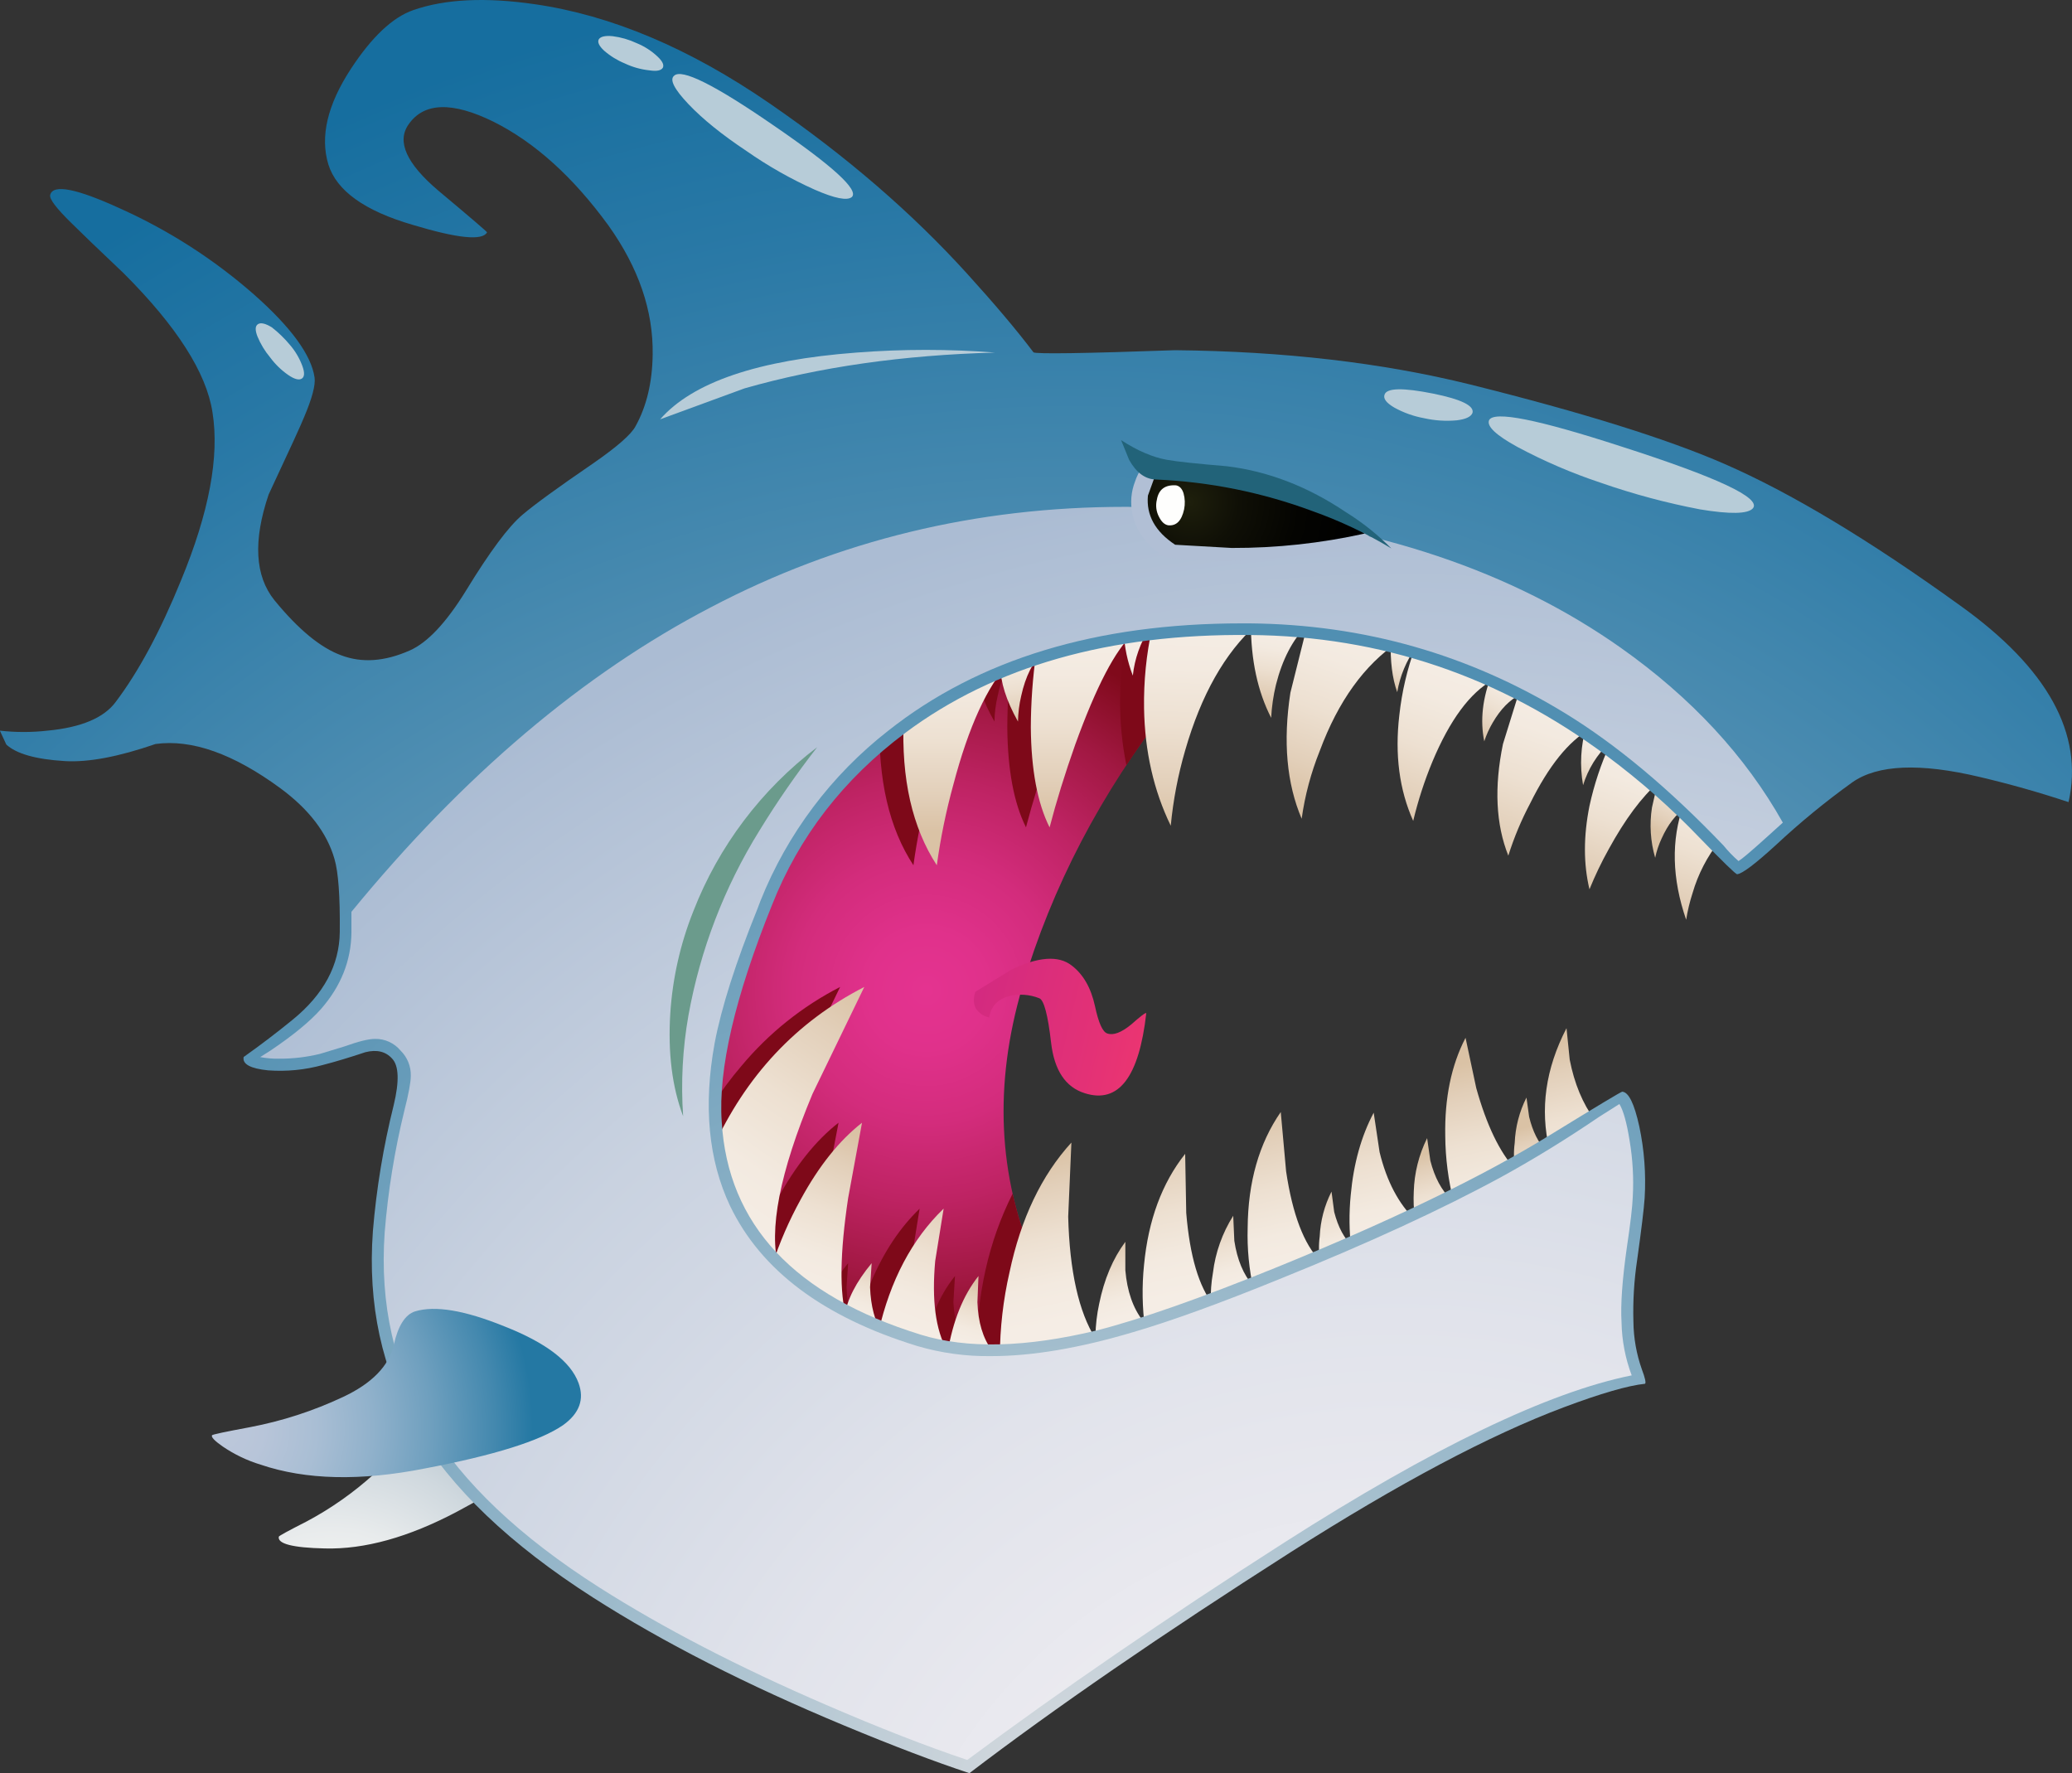 <?xml version="1.0" encoding="iso-8859-1"?>
<!-- Generator: Adobe Illustrator 20.1.0, SVG Export Plug-In . SVG Version: 6.00 Build 0)  -->
<svg version="1.0" id="Layer_1" xmlns="http://www.w3.org/2000/svg" xmlns:xlink="http://www.w3.org/1999/xlink" x="0px" y="0px"
	 viewBox="0 0 736.34 630.13" enable-background="new 0 0 736.34 630.13" xml:space="preserve">
<rect x="0" y="0" width="736.34" height="630.13" fill="#333333" stroke="none"/>
<title>sharks_0006</title>
<path fill-opacity="0" d="M643.44,211.41c-35.687-18.727-78.077-28.09-127.17-28.09c-95.407,0-156.143,8.223-182.21,24.67
	c-11.526,7.09-19.834,18.393-23.16,31.51c-2.28,8.607-3.42,23.41-3.42,44.41c8.031,33.977,18.823,67.241,32.27,99.46
	c27.333,65.8,55.803,98.7,85.41,98.7c65.8,0,129.7-18.473,191.7-55.42c62-36.667,93-74.5,93-113.5
	C709.873,268.61,687.733,234.697,643.44,211.41z"/>
<radialGradient id="SVGID_1_" cx="249.794" cy="446.427" r="34.43" gradientTransform="matrix(3.8 0 0 -3.8 -620.04 2048.31)" gradientUnits="userSpaceOnUse">
	<stop  offset="0" style="stop-color:#E43390"/>
	<stop  offset="0.16" style="stop-color:#E0318B"/>
	<stop  offset="0.36" style="stop-color:#D32C7C"/>
	<stop  offset="0.57" style="stop-color:#BE2363"/>
	<stop  offset="0.79" style="stop-color:#A11842"/>
	<stop  offset="1" style="stop-color:#800A1B"/>
</radialGradient>
<path fill="url(#SVGID_1_)" d="M448.7,214.64c-33.533-6.58-68.457-6.77-104.77-0.57C271.423,226.343,228.337,264.32,214.67,328
	c-19.333,90.853,4.077,144,70.23,159.44c33.153,7.72,68.203,6.327,105.15-4.18c-8.48-8.227-15.947-19.93-22.4-35.11
	c-13.033-30.367-14.49-62.823-4.37-97.37c10.5-35.56,27.9-68.893,52.2-100c7.261-9.362,15.058-18.297,23.35-26.76L448.7,214.64z"/>
<path fill="#7E0919" d="M323.81,448.1l3-18.6c-6.96,6.707-12.653,15.247-17.08,25.62c-2.59,5.852-4.561,11.958-5.88,18.22
	c2.954,1.348,5.998,2.491,9.11,3.42l15,3C324.053,472.587,322.67,462.033,323.81,448.1z"/>
<path fill="#7E0919" d="M276.17,426.28c-4.07,7.388-7.438,15.142-10.06,23.16c7.728,7.638,16.635,13.983,26.38,18.79
	c-2.667-8.733-2.54-22.907,0.38-42.52l5.13-26.77C289.9,405.267,282.623,414.38,276.17,426.28z"/>
<path fill="#7E0919" d="M263.45,378.82c-7.59,8.855-13.856,18.765-18.6,29.42c1.129,7.029,3.236,13.865,6.26,20.31
	c3.1,6.541,7.199,12.559,12.15,17.84l5.12,4c-3.667-13.16,0.257-33.723,11.77-61.69l18.41-38
	C285.084,357.616,273.143,367.181,263.45,378.82z"/>
<path fill="#7E0919" d="M338.81,462.72l0.57-9.3c-5.82,7.213-9.487,16.323-11,27.33l8.35,0.95l7.21-1.9
	C340.893,475.5,339.183,469.807,338.81,462.72z"/>
<path fill="#7E0919" d="M300.84,457.4l0.57-8.54c-5.333,6.453-8.623,12.787-9.87,19c5.187,2.533,9.743,4.557,13.67,6.07
	C302.55,469.617,301.093,464.107,300.84,457.4z"/>
<path fill="#7E0919" d="M347,481.89l4.37-0.19l29.61-6.07c-2.194-3.648-3.927-7.555-5.16-11.63
	c-7.438-12.335-12.822-25.797-15.94-39.86C351.293,441.127,347,460.377,347,481.89z"/>
<path fill="#7E0919" d="M373.73,264.56c7.467-20.627,14.3-33.723,20.5-39.29l-21.83,3.23c-1.647,0.38-5.823,1.52-12.53,3.42
	c-1.244,8.802-1.879,17.68-1.9,26.57c0.127,15.06,2.34,26.89,6.64,35.49C367.023,284.747,370.063,274.94,373.73,264.56z"/>
<path fill="#7E0919" d="M312.61,255.64c-0.633,21.387,3.367,38.66,12,51.82c1.329-9.672,3.293-19.246,5.88-28.66
	c5.44-20.627,12.083-35.117,19.93-43.47C336.988,240.43,324.278,247.257,312.61,255.64z"/>
<path fill="#7E0919" d="M361.39,231.53c-4.933,1.52-9.68,3.227-14.24,5.12c0,5.947,2.087,12.527,6.26,19.74
	c0.05-3.069,0.433-6.123,1.14-9.11c1.393-6.96,4.06-12.273,8-15.94L361.39,231.53z"/>
<path fill="#7E0919" d="M423.27,241c3.808-7.134,8.815-13.561,14.8-19l-6.64-0.57c-10.211-0.023-20.415,0.548-30.56,1.71
	c-3.54,17.08-3.73,33.34-0.57,48.78C407.353,261.178,415.022,250.854,423.27,241z"/>
<linearGradient id="SVGID_2_" gradientUnits="userSpaceOnUse" x1="382.089" y1="517.214" x2="378.909" y2="502.484" gradientTransform="matrix(3.8 0 0 3.8 -959.41 -1522.37)">
	<stop  offset="0" style="stop-color:#F5EDE5"/>
	<stop  offset="0.23" style="stop-color:#F3EAE0"/>
	<stop  offset="0.51" style="stop-color:#EDE0D1"/>
	<stop  offset="0.81" style="stop-color:#E2CFB9"/>
	<stop  offset="1" style="stop-color:#DAC2A5"/>
</linearGradient>
<path fill="url(#SVGID_2_)" d="M490.27,409.38l-2.09-14c-4.427,8.353-7.147,18.097-8.16,29.23c-0.637,6.441-0.573,12.933,0.19,19.36
	c9.62-4.173,17.213-7.653,22.78-10.44C497.043,427.81,492.803,419.76,490.27,409.38z"/>
<linearGradient id="SVGID_3_" gradientUnits="userSpaceOnUse" x1="337.84" y1="525.605" x2="343.34" y2="511.105" gradientTransform="matrix(3.8 0 0 3.8 -959.41 -1522.37)">
	<stop  offset="0" style="stop-color:#F5EDE5"/>
	<stop  offset="0.23" style="stop-color:#F3EAE0"/>
	<stop  offset="0.51" style="stop-color:#EDE0D1"/>
	<stop  offset="0.81" style="stop-color:#E2CFB9"/>
	<stop  offset="1" style="stop-color:#DAC2A5"/>
</linearGradient>
<path fill="url(#SVGID_3_)" d="M321.53,476.76l15,3c-4.047-7.213-5.44-17.78-4.18-31.7l3-18.6
	c-11.26,10.88-18.98,25.497-23.16,43.85C315.224,474.663,318.345,475.816,321.53,476.76z"/>
<linearGradient id="SVGID_4_" gradientUnits="userSpaceOnUse" x1="328.138" y1="521.402" x2="333.538" y2="507.202" gradientTransform="matrix(3.8 0 0 3.8 -959.41 -1522.37)">
	<stop  offset="0" style="stop-color:#F5EDE5"/>
	<stop  offset="0.23" style="stop-color:#F3EAE0"/>
	<stop  offset="0.51" style="stop-color:#EDE0D1"/>
	<stop  offset="0.81" style="stop-color:#E2CFB9"/>
	<stop  offset="1" style="stop-color:#DAC2A5"/>
</linearGradient>
<path fill="url(#SVGID_4_)" d="M301.41,425.71l4.93-26.76c-8.1,6.327-15.377,15.437-21.83,27.33
	c-4.07,7.388-7.438,15.142-10.06,23.16c7.739,7.625,16.644,13.968,26.38,18.79C298.277,459.497,298.47,445.323,301.41,425.71z"/>
<linearGradient id="SVGID_5_" gradientUnits="userSpaceOnUse" x1="320.572" y1="515.405" x2="335.192" y2="494.555" gradientTransform="matrix(3.8 0 0 3.8 -959.41 -1522.37)">
	<stop  offset="0" style="stop-color:#F5EDE5"/>
	<stop  offset="0.23" style="stop-color:#F3EAE0"/>
	<stop  offset="0.51" style="stop-color:#EDE0D1"/>
	<stop  offset="0.81" style="stop-color:#E2CFB9"/>
	<stop  offset="1" style="stop-color:#DAC2A5"/>
</linearGradient>
<path fill="url(#SVGID_5_)" d="M259.47,428.55c3.1,6.541,7.199,12.559,12.15,17.84l5.12,4c-3.667-13.16,0.333-33.723,12-61.69
	l18.41-38c-24.167,12.4-42.137,31.57-53.91,57.51C254.385,415.241,256.481,422.084,259.47,428.55z"/>
<linearGradient id="SVGID_6_" gradientUnits="userSpaceOnUse" x1="377.609" y1="518.441" x2="375.709" y2="511.211" gradientTransform="matrix(3.8 0 0 3.8 -959.41 -1522.37)">
	<stop  offset="0" style="stop-color:#F5EDE5"/>
	<stop  offset="0.23" style="stop-color:#F3EAE0"/>
	<stop  offset="0.51" style="stop-color:#EDE0D1"/>
	<stop  offset="0.81" style="stop-color:#E2CFB9"/>
	<stop  offset="1" style="stop-color:#DAC2A5"/>
</linearGradient>
<path fill="url(#SVGID_6_)" d="M472.62,447.15l8.16-4.18c-3.04-2.787-5.253-6.9-6.64-12.34l-0.95-7.21
	c-2.518,4.957-3.946,10.395-4.19,15.95c-0.408,3.028-0.344,6.101,0.19,9.11L472.62,447.15z"/>
<linearGradient id="SVGID_7_" gradientUnits="userSpaceOnUse" x1="387.104" y1="515.983" x2="385.184" y2="508.683" gradientTransform="matrix(3.8 0 0 3.8 -959.41 -1522.37)">
	<stop  offset="0" style="stop-color:#F5EDE5"/>
	<stop  offset="0.23" style="stop-color:#F3EAE0"/>
	<stop  offset="0.51" style="stop-color:#EDE0D1"/>
	<stop  offset="0.81" style="stop-color:#E2CFB9"/>
	<stop  offset="1" style="stop-color:#DAC2A5"/>
</linearGradient>
<path fill="url(#SVGID_7_)" d="M502.42,423.43c-0.152,3.105-0.024,6.218,0.38,9.3l12.91-6.45c-3.413-3.293-5.88-7.913-7.4-13.86
	l-1.14-8C504.228,410.338,502.607,416.824,502.42,423.43z"/>
<linearGradient id="SVGID_8_" gradientUnits="userSpaceOnUse" x1="357.055" y1="523.935" x2="355.125" y2="516.605" gradientTransform="matrix(3.8 0 0 3.8 -959.41 -1522.37)">
	<stop  offset="0" style="stop-color:#F5EDE5"/>
	<stop  offset="0.23" style="stop-color:#F3EAE0"/>
	<stop  offset="0.51" style="stop-color:#EDE0D1"/>
	<stop  offset="0.81" style="stop-color:#E2CFB9"/>
	<stop  offset="1" style="stop-color:#DAC2A5"/>
</linearGradient>
<path fill="url(#SVGID_8_)" d="M390.62,463.29c-0.809,3.745-1.255,7.559-1.33,11.39l16.89-5.31c-3.54-4.553-5.627-10.553-6.26-18
	v-10.1C395.493,447.217,392.393,454.557,390.62,463.29z"/>
<linearGradient id="SVGID_9_" gradientUnits="userSpaceOnUse" x1="343.274" y1="526.349" x2="344.874" y2="520.779" gradientTransform="matrix(3.8 0 0 3.8 -959.41 -1522.37)">
	<stop  offset="0" style="stop-color:#F5EDE5"/>
	<stop  offset="0.23" style="stop-color:#F3EAE0"/>
	<stop  offset="0.51" style="stop-color:#EDE0D1"/>
	<stop  offset="0.81" style="stop-color:#E2CFB9"/>
	<stop  offset="1" style="stop-color:#DAC2A5"/>
</linearGradient>
<path fill="url(#SVGID_9_)" d="M345.07,481.7l7.4-1.9c-3.167-4.3-4.873-9.993-5.12-17.08l0.38-9.3
	c-5.44,6.833-9.107,15.943-11,27.33L345.07,481.7z"/>
<linearGradient id="SVGID_10_" gradientUnits="userSpaceOnUse" x1="333.335" y1="524.042" x2="335.065" y2="518.072" gradientTransform="matrix(3.8 0 0 3.8 -959.41 -1522.37)">
	<stop  offset="0" style="stop-color:#F5EDE5"/>
	<stop  offset="0.23" style="stop-color:#F3EAE0"/>
	<stop  offset="0.51" style="stop-color:#EDE0D1"/>
	<stop  offset="0.81" style="stop-color:#E2CFB9"/>
	<stop  offset="1" style="stop-color:#DAC2A5"/>
</linearGradient>
<path fill="url(#SVGID_10_)" d="M309.2,457.4l0.57-8.54c-5.567,6.707-8.793,13.04-9.68,19c4.553,2.28,9.047,4.303,13.48,6.07
	C310.903,469.617,309.447,464.107,309.2,457.4z"/>
<linearGradient id="SVGID_11_" gradientUnits="userSpaceOnUse" x1="367.562" y1="521.128" x2="365.632" y2="513.808" gradientTransform="matrix(3.8 0 0 3.8 -959.41 -1522.37)">
	<stop  offset="0" style="stop-color:#F5EDE5"/>
	<stop  offset="0.23" style="stop-color:#F3EAE0"/>
	<stop  offset="0.51" style="stop-color:#EDE0D1"/>
	<stop  offset="0.81" style="stop-color:#E2CFB9"/>
	<stop  offset="1" style="stop-color:#DAC2A5"/>
</linearGradient>
<path fill="url(#SVGID_11_)" d="M431.05,452.28c-0.595,3.383-0.85,6.817-0.76,10.25l15-5.69c-3.413-3.92-5.627-9.233-6.64-15.94
	l-0.39-8.9C434.383,438.142,431.921,445.069,431.05,452.28z"/>
<linearGradient id="SVGID_12_" gradientUnits="userSpaceOnUse" x1="396.756" y1="513.355" x2="394.836" y2="506.105" gradientTransform="matrix(3.8 0 0 3.8 -959.41 -1522.37)">
	<stop  offset="0" style="stop-color:#F5EDE5"/>
	<stop  offset="0.23" style="stop-color:#F3EAE0"/>
	<stop  offset="0.51" style="stop-color:#EDE0D1"/>
	<stop  offset="0.81" style="stop-color:#E2CFB9"/>
	<stop  offset="1" style="stop-color:#DAC2A5"/>
</linearGradient>
<path fill="url(#SVGID_12_)" d="M543.42,396.86l-0.95-6.86c-2.528,5.017-3.953,10.517-4.18,16.13c-0.41,3.092-0.346,6.228,0.19,9.3
	l11-6.45C546.7,406.087,544.68,402.047,543.42,396.86z"/>
<linearGradient id="SVGID_13_" gradientUnits="userSpaceOnUse" x1="392.048" y1="514.956" x2="388.848" y2="500.156" gradientTransform="matrix(3.8 0 0 3.8 -959.41 -1522.37)">
	<stop  offset="0" style="stop-color:#F5EDE5"/>
	<stop  offset="0.23" style="stop-color:#F3EAE0"/>
	<stop  offset="0.51" style="stop-color:#EDE0D1"/>
	<stop  offset="0.81" style="stop-color:#E2CFB9"/>
	<stop  offset="1" style="stop-color:#DAC2A5"/>
</linearGradient>
<path fill="url(#SVGID_13_)" d="M538.48,415.46c-5.567-6.073-10.187-15.69-13.86-28.85l-3.8-17.84
	c-5.06,9.747-7.463,21.387-7.21,34.92c0.068,7.875,1.075,15.714,3,23.35C521.45,424.633,528.74,420.773,538.48,415.46z"/>
<linearGradient id="SVGID_14_" gradientUnits="userSpaceOnUse" x1="350.838" y1="524.467" x2="347.538" y2="509.137" gradientTransform="matrix(3.8 0 0 3.8 -959.41 -1522.37)">
	<stop  offset="0" style="stop-color:#F5EDE5"/>
	<stop  offset="0.23" style="stop-color:#F3EAE0"/>
	<stop  offset="0.51" style="stop-color:#EDE0D1"/>
	<stop  offset="0.81" style="stop-color:#E2CFB9"/>
	<stop  offset="1" style="stop-color:#DAC2A5"/>
</linearGradient>
<path fill="url(#SVGID_14_)" d="M359.68,481.7l29.61-6.07c-5.947-9.493-9.173-23.92-9.68-43.28l1.14-26.35
	c-10.627,11.64-17.96,27.013-22,46.12c-2.239,9.776-3.386,19.771-3.42,29.8L359.68,481.7z"/>
<linearGradient id="SVGID_15_" gradientUnits="userSpaceOnUse" x1="372.792" y1="519.701" x2="369.492" y2="504.401" gradientTransform="matrix(3.8 0 0 3.8 -959.41 -1522.37)">
	<stop  offset="0" style="stop-color:#F5EDE5"/>
	<stop  offset="0.23" style="stop-color:#F3EAE0"/>
	<stop  offset="0.51" style="stop-color:#EDE0D1"/>
	<stop  offset="0.81" style="stop-color:#E2CFB9"/>
	<stop  offset="1" style="stop-color:#DAC2A5"/>
</linearGradient>
<path fill="url(#SVGID_15_)" d="M443.39,436.34c-0.214,7.335,0.488,14.669,2.09,21.83l23.72-10.07
	c-5.82-5.947-9.87-16.577-12.15-31.89l-1.9-21.07C447.437,406.28,443.517,420.013,443.39,436.34z"/>
<linearGradient id="SVGID_16_" gradientUnits="userSpaceOnUse" x1="362.56" y1="521.899" x2="359.26" y2="506.619" gradientTransform="matrix(3.8 0 0 3.8 -959.41 -1522.37)">
	<stop  offset="0" style="stop-color:#F5EDE5"/>
	<stop  offset="0.23" style="stop-color:#F3EAE0"/>
	<stop  offset="0.51" style="stop-color:#EDE0D1"/>
	<stop  offset="0.81" style="stop-color:#E2CFB9"/>
	<stop  offset="1" style="stop-color:#DAC2A5"/>
</linearGradient>
<path fill="url(#SVGID_16_)" d="M421.56,431l-0.38-21c-8.227,10.373-13.1,23.533-14.62,39.48c-0.774,7.582-0.647,15.228,0.38,22.78
	c8.607-2.787,16.707-5.633,24.3-8.54C426.053,457.24,422.827,446.333,421.56,431z"/>
<linearGradient id="SVGID_17_" gradientUnits="userSpaceOnUse" x1="400.659" y1="512.118" x2="397.659" y2="498.198" gradientTransform="matrix(3.8 0 0 3.8 -959.41 -1522.37)">
	<stop  offset="0" style="stop-color:#F5EDE5"/>
	<stop  offset="0.23" style="stop-color:#F3EAE0"/>
	<stop  offset="0.51" style="stop-color:#EDE0D1"/>
	<stop  offset="0.81" style="stop-color:#E2CFB9"/>
	<stop  offset="1" style="stop-color:#DAC2A5"/>
</linearGradient>
<path fill="url(#SVGID_17_)" d="M566.76,398c-4.3-5.82-7.273-12.97-8.92-21.45l-1.14-11.2c-7.467,14.427-9.49,28.79-6.07,43.09
	L566.76,398z"/>
<linearGradient id="SVGID_18_" gradientUnits="userSpaceOnUse" x1="398.467" y1="465.31" x2="392.667" y2="481.89" gradientTransform="matrix(3.8 0 0 3.8 -959.41 -1522.37)">
	<stop  offset="0" style="stop-color:#F5EDE5"/>
	<stop  offset="0.23" style="stop-color:#F3EAE0"/>
	<stop  offset="0.51" style="stop-color:#EDE0D1"/>
	<stop  offset="0.81" style="stop-color:#E2CFB9"/>
	<stop  offset="1" style="stop-color:#DAC2A5"/>
</linearGradient>
<path fill="url(#SVGID_18_)" d="M565.05,259.06l-24.86-14.24l-6.07,19.55c-3.167,15.333-2.533,28.557,1.9,39.67
	c2.022-6.424,4.626-12.65,7.78-18.6C550.38,272.153,557.463,263.36,565.05,259.06z"/>
<linearGradient id="SVGID_19_" gradientUnits="userSpaceOnUse" x1="353.653" y1="459.713" x2="353.653" y2="476.843" gradientTransform="matrix(3.8 0 0 3.8 -959.41 -1522.37)">
	<stop  offset="0" style="stop-color:#F5EDE5"/>
	<stop  offset="0.23" style="stop-color:#F3EAE0"/>
	<stop  offset="0.51" style="stop-color:#EDE0D1"/>
	<stop  offset="0.81" style="stop-color:#E2CFB9"/>
	<stop  offset="1" style="stop-color:#DAC2A5"/>
</linearGradient>
<path fill="url(#SVGID_19_)" d="M366.33,258.49c0.127,15.053,2.35,26.89,6.67,35.51c2.407-9.24,5.443-19.047,9.11-29.42
	c7.467-20.627,14.3-33.723,20.5-39.29l-21.83,3.23c-1.647,0.38-5.823,1.52-12.53,3.42C367,240.735,366.359,249.606,366.33,258.49z"
	/>
<linearGradient id="SVGID_20_" gradientUnits="userSpaceOnUse" x1="341.918" y1="461.093" x2="341.918" y2="478.363" gradientTransform="matrix(3.8 0 0 3.8 -959.41 -1522.37)">
	<stop  offset="0" style="stop-color:#F5EDE5"/>
	<stop  offset="0.23" style="stop-color:#F3EAE0"/>
	<stop  offset="0.51" style="stop-color:#EDE0D1"/>
	<stop  offset="0.81" style="stop-color:#E2CFB9"/>
	<stop  offset="1" style="stop-color:#DAC2A5"/>
</linearGradient>
<path fill="url(#SVGID_20_)" d="M321.15,255.64c-0.887,21.133,3.037,38.407,11.77,51.82c1.329-9.672,3.293-19.246,5.88-28.66
	c5.44-20.627,12.083-35.117,19.93-43.47C345.33,240.341,332.684,247.175,321.15,255.64z"/>
<linearGradient id="SVGID_21_" gradientUnits="userSpaceOnUse" x1="393.712" y1="463.892" x2="390.732" y2="469.593" gradientTransform="matrix(3.8 0 0 3.8 -959.41 -1522.37)">
	<stop  offset="0" style="stop-color:#F5EDE5"/>
	<stop  offset="0.23" style="stop-color:#F3EAE0"/>
	<stop  offset="0.51" style="stop-color:#EDE0D1"/>
	<stop  offset="0.81" style="stop-color:#E2CFB9"/>
	<stop  offset="1" style="stop-color:#DAC2A5"/>
</linearGradient>
<path fill="url(#SVGID_21_)" d="M530.13,239.7c-3.287,8.353-4.173,16.263-2.66,23.73c0.754-2.316,1.76-4.543,3-6.64
	c2.787-4.807,6.077-8.16,9.87-10.06l-5.27-4.73L530.13,239.7z"/>
<linearGradient id="SVGID_22_" gradientUnits="userSpaceOnUse" x1="401.77" y1="469.571" x2="399.52" y2="473.871" gradientTransform="matrix(3.8 0 0 3.8 -959.41 -1522.37)">
	<stop  offset="0" style="stop-color:#F5EDE5"/>
	<stop  offset="0.23" style="stop-color:#F3EAE0"/>
	<stop  offset="0.51" style="stop-color:#EDE0D1"/>
	<stop  offset="0.81" style="stop-color:#E2CFB9"/>
	<stop  offset="1" style="stop-color:#DAC2A5"/>
</linearGradient>
<path fill="url(#SVGID_22_)" d="M563.73,258.11c-1.992,6.781-2.382,13.932-1.14,20.89c1.754-5.719,4.958-10.886,9.3-15
	L563.73,258.11z"/>
<linearGradient id="SVGID_23_" gradientUnits="userSpaceOnUse" x1="371.958" y1="459.701" x2="370.958" y2="466.571" gradientTransform="matrix(3.8 0 0 3.8 -959.41 -1522.37)">
	<stop  offset="0" style="stop-color:#F5EDE5"/>
	<stop  offset="0.23" style="stop-color:#F3EAE0"/>
	<stop  offset="0.51" style="stop-color:#EDE0D1"/>
	<stop  offset="0.81" style="stop-color:#E2CFB9"/>
	<stop  offset="1" style="stop-color:#DAC2A5"/>
</linearGradient>
<path fill="url(#SVGID_23_)" d="M453.45,243.3c2.28-8.987,5.887-15.947,10.82-20.88c-7.213-0.633-13.793-0.95-19.74-0.95
	c0,13.033,2.403,24.233,7.21,33.6C451.945,251.102,452.517,247.162,453.45,243.3z"/>
<linearGradient id="SVGID_24_" gradientUnits="userSpaceOnUse" x1="358.767" y1="461.723" x2="358.767" y2="471.023" gradientTransform="matrix(3.8 0 0 3.8 -959.41 -1522.37)">
	<stop  offset="0" style="stop-color:#F5EDE5"/>
	<stop  offset="0.23" style="stop-color:#F3EAE0"/>
	<stop  offset="0.51" style="stop-color:#EDE0D1"/>
	<stop  offset="0.81" style="stop-color:#E2CFB9"/>
	<stop  offset="1" style="stop-color:#DAC2A5"/>
</linearGradient>
<path fill="url(#SVGID_24_)" d="M399.35,224.7c0.244,5.264,1.335,10.453,3.23,15.37c0.633-5.949,2.646-11.667,5.88-16.7
	L399.35,224.7z"/>
<linearGradient id="SVGID_25_" gradientUnits="userSpaceOnUse" x1="347.909" y1="461.328" x2="348.859" y2="468.328" gradientTransform="matrix(3.8 0 0 3.8 -959.41 -1522.37)">
	<stop  offset="0" style="stop-color:#F5EDE5"/>
	<stop  offset="0.23" style="stop-color:#F3EAE0"/>
	<stop  offset="0.51" style="stop-color:#EDE0D1"/>
	<stop  offset="0.81" style="stop-color:#E2CFB9"/>
	<stop  offset="1" style="stop-color:#DAC2A5"/>
</linearGradient>
<path fill="url(#SVGID_25_)" d="M355.51,236.66c0,5.693,2.087,12.273,6.26,19.74c0.05-3.069,0.433-6.123,1.14-9.11
	c1.52-6.96,4.187-12.273,8-15.94l-1.14,0.19C364.817,233.053,360.063,234.76,355.51,236.66z"/>
<linearGradient id="SVGID_26_" gradientUnits="userSpaceOnUse" x1="383.878" y1="460.961" x2="381.898" y2="464.731" gradientTransform="matrix(3.8 0 0 3.8 -959.41 -1522.37)">
	<stop  offset="0" style="stop-color:#F5EDE5"/>
	<stop  offset="0.23" style="stop-color:#F3EAE0"/>
	<stop  offset="0.51" style="stop-color:#EDE0D1"/>
	<stop  offset="0.81" style="stop-color:#E2CFB9"/>
	<stop  offset="1" style="stop-color:#DAC2A5"/>
</linearGradient>
<path fill="url(#SVGID_26_)" d="M494.26,227.55c-0.253,7.333,0.507,13.47,2.28,18.41c0.979-5.753,3.249-11.21,6.64-15.96
	L494.26,227.55z"/>
<linearGradient id="SVGID_27_" gradientUnits="userSpaceOnUse" x1="410.312" y1="472.127" x2="407.142" y2="478.207" gradientTransform="matrix(3.8 0 0 3.8 -959.41 -1522.37)">
	<stop  offset="0" style="stop-color:#F5EDE5"/>
	<stop  offset="0.23" style="stop-color:#F3EAE0"/>
	<stop  offset="0.51" style="stop-color:#EDE0D1"/>
	<stop  offset="0.81" style="stop-color:#E2CFB9"/>
	<stop  offset="1" style="stop-color:#DAC2A5"/>
</linearGradient>
<path fill="url(#SVGID_27_)" d="M596.18,284.11l-7.21-5.5l-1.9,8.35c-0.928,5.959-0.539,12.048,1.14,17.84
	c0.49-2.358,1.256-4.65,2.28-6.83c2.28-5.06,5.127-8.727,8.54-11L596.18,284.11z"/>
<linearGradient id="SVGID_28_" gradientUnits="userSpaceOnUse" x1="405.855" y1="470.245" x2="400.855" y2="484.545" gradientTransform="matrix(3.8 0 0 3.8 -959.41 -1522.37)">
	<stop  offset="0" style="stop-color:#F5EDE5"/>
	<stop  offset="0.23" style="stop-color:#F3EAE0"/>
	<stop  offset="0.51" style="stop-color:#EDE0D1"/>
	<stop  offset="0.81" style="stop-color:#E2CFB9"/>
	<stop  offset="1" style="stop-color:#DAC2A5"/>
</linearGradient>
<path fill="url(#SVGID_28_)" d="M564.86,286.39c-2.153,10.753-2.153,20.623,0,29.61c1.981-4.883,4.262-9.639,6.83-14.24
	c5.82-10.627,11.703-18.537,17.65-23.73c-5.947-5.187-11.64-9.807-17.08-13.86C569.003,271.289,566.521,278.739,564.86,286.39z"/>
<linearGradient id="SVGID_29_" gradientUnits="userSpaceOnUse" x1="364.816" y1="458.843" x2="364.266" y2="477.893" gradientTransform="matrix(3.8 0 0 3.8 -959.41 -1522.37)">
	<stop  offset="0" style="stop-color:#F5EDE5"/>
	<stop  offset="0.23" style="stop-color:#F3EAE0"/>
	<stop  offset="0.51" style="stop-color:#EDE0D1"/>
	<stop  offset="0.81" style="stop-color:#E2CFB9"/>
	<stop  offset="1" style="stop-color:#DAC2A5"/>
</linearGradient>
<path fill="url(#SVGID_29_)" d="M406.57,251.65c0.253,15.333,3.417,29.253,9.49,41.76c0.86-9.061,2.574-18.021,5.12-26.76
	c5.693-19.767,14.11-34.65,25.25-44.65l-6.45-0.57c-10.212-0.038-20.416,0.533-30.56,1.71
	C407.38,232.503,406.424,242.069,406.57,251.65z"/>
<linearGradient id="SVGID_30_" gradientUnits="userSpaceOnUse" x1="388.561" y1="462.365" x2="382.941" y2="478.414" gradientTransform="matrix(3.8 0 0 3.8 -959.41 -1522.37)">
	<stop  offset="0" style="stop-color:#F5EDE5"/>
	<stop  offset="0.23" style="stop-color:#F3EAE0"/>
	<stop  offset="0.51" style="stop-color:#EDE0D1"/>
	<stop  offset="0.81" style="stop-color:#E2CFB9"/>
	<stop  offset="1" style="stop-color:#DAC2A5"/>
</linearGradient>
<path fill="url(#SVGID_30_)" d="M497.29,254.12c-1.647,14.047-0.003,26.573,4.93,37.58c1.715-7.193,3.999-14.239,6.83-21.07
	c6.2-14.807,13.35-24.473,21.45-29L515.7,234c-2.667-1.013-6.907-2.407-12.72-4.18C500.102,237.659,498.192,245.819,497.29,254.12z"
	/>
<linearGradient id="SVGID_31_" gradientUnits="userSpaceOnUse" x1="379.394" y1="458.776" x2="373.644" y2="475.226" gradientTransform="matrix(3.8 0 0 3.8 -959.41 -1522.37)">
	<stop  offset="0" style="stop-color:#F5EDE5"/>
	<stop  offset="0.23" style="stop-color:#F3EAE0"/>
	<stop  offset="0.51" style="stop-color:#EDE0D1"/>
	<stop  offset="0.81" style="stop-color:#E2CFB9"/>
	<stop  offset="1" style="stop-color:#DAC2A5"/>
</linearGradient>
<path fill="url(#SVGID_31_)" d="M493.69,227.36l-29.61-3.23l-5.5,22c-2.667,17.333-1.333,32.263,4,44.79
	c1.155-8.258,3.311-16.344,6.42-24.08c6.58-17.713,15.88-30.62,27.9-38.72L493.69,227.36z"/>
<linearGradient id="SVGID_32_" gradientUnits="userSpaceOnUse" x1="413.16" y1="473.113" x2="408.26" y2="487.083" gradientTransform="matrix(3.8 0 0 3.8 -959.41 -1522.37)">
	<stop  offset="0" style="stop-color:#F5EDE5"/>
	<stop  offset="0.23" style="stop-color:#F3EAE0"/>
	<stop  offset="0.51" style="stop-color:#EDE0D1"/>
	<stop  offset="0.81" style="stop-color:#E2CFB9"/>
	<stop  offset="1" style="stop-color:#DAC2A5"/>
</linearGradient>
<path fill="url(#SVGID_32_)" d="M599.22,326.82c0.513-3.218,1.275-6.391,2.28-9.49c1.945-6.694,5.171-12.946,9.5-18.41L598.27,286
	C593.843,298.533,594.16,312.14,599.22,326.82z"/>
<radialGradient id="SVGID_33_" cx="284.126" cy="481.943" r="30.38" gradientTransform="matrix(3.636 -1.105 -1.105 -3.636 -383.038 2654.466)" gradientUnits="userSpaceOnUse">
	<stop  offset="0" style="stop-color:#FCFBF8"/>
	<stop  offset="0.18" style="stop-color:#F7F7F5"/>
	<stop  offset="0.39" style="stop-color:#E8EBEC"/>
	<stop  offset="0.62" style="stop-color:#CFD8DE"/>
	<stop  offset="0.86" style="stop-color:#AEBEC9"/>
	<stop  offset="1" style="stop-color:#97ACBC"/>
</radialGradient>
<path fill="url(#SVGID_33_)" d="M109.14,540.54c-6.707,3.413-10.06,5.247-10.06,5.5c-0.507,2.533,4.933,3.927,16.32,4.18
	c14.173,0.38,29.863-3.987,47.07-13.1c28.093-14.933,40.303-26.637,36.63-35.11c-0.76-1.773-9.553-3.86-26.38-6.26
	c-16.573-2.533-25.493-3.293-26.76-2.28c-0.76,0.633-0.887,3.797-0.38,9.49c-0.887,7.087-5.127,14.047-12.72,20.88
	C125.666,530.355,117.7,535.964,109.14,540.54z"/>
<radialGradient id="SVGID_34_" cx="249.784" cy="446.477" r="171.25" gradientTransform="matrix(3.8 0 0 -3.8 -568.6 2334.54)" gradientUnits="userSpaceOnUse">
	<stop  offset="0" style="stop-color:#D8DBDF"/>
	<stop  offset="0.19" style="stop-color:#AEC4D1"/>
	<stop  offset="0.58" style="stop-color:#5D96B6"/>
	<stop  offset="0.86" style="stop-color:#2A79A6"/>
	<stop  offset="1" style="stop-color:#166E9F"/>
</radialGradient>
<path fill="url(#SVGID_34_)" d="M124.7,24.46c-8.353,12.78-11.02,24.113-8,34c2.913,9.333,12.913,16.483,30,21.45
	c15.947,4.807,24.74,5.693,26.38,2.66c0.127-0.127-5.63-5.06-17.27-14.8c-11.373-9.64-14.91-17.497-10.61-23.57
	c5.44-7.847,15.5-8.163,30.18-0.95c14.667,7.333,28.27,19.607,40.81,36.82c10.753,15.06,16.003,30.37,15.75,45.93
	c-0.127,9.867-2.15,18.343-6.07,25.43c-1.52,2.913-6.58,7.343-15.18,13.29c-12.4,8.48-20.75,14.553-25.05,18.22
	c-4.933,4.173-11.577,13.093-19.93,26.76c-7.093,11.533-13.803,18.683-20.13,21.45c-8.86,3.92-16.96,4.49-24.3,1.71
	c-7.333-2.667-15.243-9.183-23.73-19.55c-6.96-8.607-7.657-21.133-2.09-37.58c7.467-15.947,11.643-25.057,12.53-27.33
	c2.913-6.833,4.18-11.58,3.8-14.24c-1.14-8-8.353-17.87-21.64-29.61C75.989,92.145,60.065,81.911,42.9,74.18
	c-15.693-7.207-24.047-8.85-25.06-4.93c-0.38,1.393,2.15,4.747,7.59,10.06c3.167,3.16,9.357,9.107,18.57,17.84
	c18.853,18.853,29.357,35.303,31.51,49.35c2.533,15.693-1.2,35.623-11.2,59.79c-7.333,18-15.053,32.363-23.16,43.09
	c-4.173,5.693-12.273,9.11-24.3,10.25c-5.612,0.633-11.278,0.633-16.89,0l2.28,4.93c3.567,3.293,10.487,5.253,20.76,5.88
	c8.353,0.507,19.11-1.517,32.27-6.07c12.907-1.773,27.71,3.477,44.41,15.75c10.12,7.467,16.51,15.817,19.17,25.05
	c1.393,4.667,2.027,13.333,1.9,26c-0.127,11.767-5.693,22.143-16.7,31.13c-5.567,4.553-11.387,8.983-17.46,13.29
	c-0.507,2.533,2.403,4.117,8.73,4.75c6.514,0.476,13.062-0.167,19.36-1.9c4.427-1.14,9.487-2.66,15.18-4.56
	c4.047-1.013,7.21-0.253,9.49,2.28c2.407,2.533,2.597,8.037,0.57,16.51c-3.675,14.705-6.15,29.684-7.4,44.79
	c-1.9,26.067,3.16,49.4,15.18,70c12.527,21.26,33.527,41.317,63,60.17c24.927,15.947,54.727,31.13,89.4,45.55
	c17.333,7.213,32.137,12.843,44.41,16.89c30.367-23.153,68.453-49.347,114.26-78.58c38.34-24.42,70.673-41.567,97-51.44
	c13.16-4.933,22.777-7.717,28.85-8.35c0.38-0.38,0-2.087-1.14-5.12c-1.921-5.427-2.935-11.133-3-16.89
	c-0.213-7.358,0.232-14.721,1.33-22c1.52-10.88,2.407-18.213,2.66-22c0.511-8.524-0.128-17.077-1.9-25.43
	c-1.773-8.1-3.797-12.213-6.07-12.34c-0.38,0-8.92,5.123-25.62,15.37c-24.04,14.807-56.623,30.56-97.75,47.26
	c-26.827,10.88-47.96,18.283-63.4,22.21c-25.18,6.073-45.997,6.58-62.45,1.52c-45.047-13.92-68.647-39.163-70.8-75.73
	c-1.267-18.6,4.68-44.223,17.84-76.87c9.62-24.42,25.437-44.857,47.45-61.31c31.76-23.66,72.57-35.237,122.43-34.73
	c46.667,0.38,89,14.743,127,43.09c11.739,8.73,22.725,18.431,32.84,29c8.353,8.607,12.783,12.91,13.29,12.91
	c1.773-0.127,6.393-3.607,13.86-10.44c8.541-7.966,17.579-15.381,27.06-22.2c8.987-6.327,24.107-6.96,45.36-1.9
	c10.753,2.533,21.257,5.507,31.51,8.92c5.44-24.293-7.403-47.577-38.53-69.85c-32.267-23.28-60.167-40.047-83.7-50.3
	c-20.247-8.86-50.427-18.287-90.54-28.28c-31.253-7.72-66.177-11.77-104.77-12.15c-32.393,1.14-49.16,1.393-50.3,0.76
	c-5.82-7.72-13.667-17.02-23.54-27.9C324,75.533,300.59,55.35,273.51,36.75C245.043,17.163,217.207,5.41,190,1.49
	c-17.46-2.533-31.823-1.837-43.09,2.09C139.57,6.107,132.167,13.067,124.7,24.46z"/>
<radialGradient id="SVGID_35_" cx="249.784" cy="446.477" r="146.23" gradientTransform="matrix(3.8 0 0 -3.8 -452.44 2420.14)" gradientUnits="userSpaceOnUse">
	<stop  offset="0" style="stop-color:#F5F2F4"/>
	<stop  offset="0.21" style="stop-color:#F0EEF2"/>
	<stop  offset="0.46" style="stop-color:#E1E3EB"/>
	<stop  offset="0.74" style="stop-color:#C9D2E0"/>
	<stop  offset="1" style="stop-color:#ABBCD3"/>
</radialGradient>
<path fill="url(#SVGID_35_)" d="M431.05,181.62c-11.133-1.013-21.573-1.52-31.32-1.52c-52.767,0-101.8,11.893-147.1,35.68
	c-45.427,23.66-88.007,59.733-127.74,108.22v7.4c-0.127,10-3.733,19.047-10.82,27.14c-3.92,4.427-9.92,9.36-18,14.8l-3.61,2.28
	c2.188,0.417,4.413,0.608,6.64,0.57c4.925,0.031,9.835-0.543,14.62-1.71l8.73-2.66c4.933-1.773,8.54-2.66,10.82-2.66
	c3.515-0.07,6.87,1.469,9.11,4.18c2.383,2.348,3.689,5.576,3.61,8.92c0,2.28-0.76,6.393-2.28,12.34
	c-3.481,14.217-5.822,28.69-7,43.28c-1.807,25.547,3.367,48.44,15.52,68.68c12.273,20.373,32.52,39.543,60.74,57.51
	c22.667,14.427,49.557,28.347,80.67,41.76c18.727,8.1,35.43,14.617,50.11,19.55c33.153-24.667,70.8-50.48,112.94-77.44
	c52.513-33.533,93.573-53.273,123.18-59.22c-2.265-6.012-3.486-12.367-3.61-18.79c-0.38-6.327,0.253-15.247,1.9-26.76
	c1.267-8.48,1.963-14.427,2.09-17.84c0.371-6.728-0.011-13.477-1.14-20.12c-1.013-6.327-2.217-10.63-3.61-12.91l-7.21,4.56
	c-11.527,7.84-23.043,14.923-34.55,21.25c-21.387,11.64-47.77,23.787-79.15,36.44c-21.133,8.607-38.407,14.87-51.82,18.79
	c-19.107,5.693-35.937,8.54-50.49,8.54c-8.925,0.131-17.818-1.086-26.38-3.61c-33.267-10.24-55.41-26.813-66.43-49.72
	c-7.72-16.327-9.553-35.623-5.5-57.89c2.407-12.667,7.467-28.547,15.18-47.64l1.14-3c9.513-23.779,25.165-44.608,45.36-60.36
	c32.14-25.433,74.023-38.15,125.65-38.15h2.85c40.493,0.38,77.827,11.01,112,31.89c18.22,11.133,37.01,26.823,56.37,47.07
	c1.61,1.981,3.387,3.821,5.31,5.5c1.267-0.76,4.557-3.543,9.87-8.35l5.88-5.31c-13.287-23.66-32.457-44.35-57.51-62.07
	C537.357,202.887,489.017,186.68,431.05,181.62z"/>
<path fill="#B1BFD5" d="M439.21,167.57c-18.473-2.787-27.837-4.18-28.09-4.18h-1.52c-1.041-0.247-2.121,0.216-2.66,1.14l-0.94,1.33
	c-1.136,1.634-2.032,3.422-2.66,5.31c-1.374,3.567-1.703,7.452-0.95,11.2c1.14,5.947,4.683,10.947,10.63,15l0.57,0.38l1.33,0.38
	h0.57c1.52,0.38,5.253,0.697,11.2,0.95c9.053,0.374,18.122,0.12,27.14-0.76c7.728-0.77,15.407-1.975,23-3.61l7-1.71
	c1.647-0.253,2.533-0.823,2.66-1.71c0.253-0.887-0.317-1.837-1.71-2.85l-5.88-4.18C467.132,175.714,453.549,170.002,439.21,167.57z"
	/>
<radialGradient id="SVGID_36_" cx="259.765" cy="459.085" r="16.07" gradientTransform="matrix(3.783 -0.364 -0.364 -3.783 -392.799 2009.579)" gradientUnits="userSpaceOnUse">
	<stop  offset="0" style="stop-color:#1E1F0C"/>
	<stop  offset="0.29" style="stop-color:#0F0F06"/>
	<stop  offset="0.64" style="stop-color:#040401"/>
	<stop  offset="1" style="stop-color:#000000"/>
</radialGradient>
<path fill="url(#SVGID_36_)" d="M418,167.95l-6.83-0.76l-3.23,8.92c-0.633,6.96,2.593,12.78,9.68,17.46l20.12,1.14
	c15.894,0.048,31.745-1.669,47.26-5.12c-3.919-2.722-8.045-5.132-12.34-7.21c-9.498-4.93-19.665-8.447-30.18-10.44
	C432.58,170.167,424.42,168.837,418,167.95z"/>
<radialGradient id="SVGID_37_" cx="249.784" cy="446.477" r="29.36" gradientTransform="matrix(3.8 0 0 -3.8 -871.34 2204.33)" gradientUnits="userSpaceOnUse">
	<stop  offset="0" style="stop-color:#BDC8DB"/>
	<stop  offset="0.14" style="stop-color:#B8C5D9"/>
	<stop  offset="0.31" style="stop-color:#A9BED4"/>
	<stop  offset="0.49" style="stop-color:#90B1CB"/>
	<stop  offset="0.68" style="stop-color:#6E9FBE"/>
	<stop  offset="0.88" style="stop-color:#4388AE"/>
	<stop  offset="1" style="stop-color:#2478A3"/>
</radialGradient>
<path fill="url(#SVGID_37_)" d="M88.83,507.13c-8.86,1.647-13.353,2.603-13.48,2.87c-0.38,0.633,0.887,1.967,3.8,4
	c4.141,2.82,8.686,4.994,13.48,6.45c16.073,5.44,35.56,5.883,58.46,1.33c24.547-4.667,40.88-9.79,49-15.37
	c5.82-4.173,7.653-9.173,5.5-15c-2.787-7.593-11.58-14.3-26.38-20.12c-14.047-5.693-24.613-7.463-31.7-5.31
	c-3.54,1.14-6.07,5.14-7.59,12c-1.773,7.467-7.773,13.603-18,18.41C111.386,501.349,100.268,504.958,88.83,507.13z"/>
<path fill="#6B9B8C" d="M244.66,360.79c4.192-23.287,12.756-45.57,25.24-65.67c6.272-10.247,13.117-20.132,20.5-29.61
	c-19.774,14.98-35.005,35.151-44,58.27c-4.617,11.568-7.381,23.791-8.19,36.22c-0.887,14.047,0.633,26.257,4.56,36.63
	C241.94,384.651,242.574,372.615,244.66,360.79z"/>
<linearGradient id="SVGID_38_" gradientUnits="userSpaceOnUse" x1="343.602" y1="494.402" x2="360.732" y2="498.552" gradientTransform="matrix(3.8 0 0 3.8 -959.41 -1522.37)">
	<stop  offset="0" style="stop-color:#D32A80"/>
	<stop  offset="0.66" style="stop-color:#E33176"/>
	<stop  offset="1" style="stop-color:#ED3670"/>
</linearGradient>
<path fill="url(#SVGID_38_)" d="M346.59,352.44c-1.013,3.287-0.507,5.753,1.52,7.4c0.968,0.864,2.148,1.454,3.42,1.71
	c0.633-3.92,2.967-6.45,7-7.59c3.598-0.883,7.381-0.617,10.82,0.76c1.647,0.633,3.04,5.883,4.18,15.75c1.14,9.867,5.14,15.867,12,18
	c12,3.793,19.277-5.697,21.83-28.47c-0.253-0.253-2.023,1.08-5.31,4c-3.54,2.913-6.387,3.99-8.54,3.23
	c-1.647-0.507-3.103-3.733-4.37-9.68c-1.427-6.567-4.223-11.417-8.39-14.55c-4.667-3.54-11.753-3.033-21.26,1.52L346.59,352.44z"/>
<path fill="#226379" d="M414.73,163.39c-5.06-0.887-10.5-3.22-16.32-7l2.85,7c2.533,4.553,5.697,6.887,9.49,7
	c19.01,0.791,37.776,4.571,55.61,11.2c9.79,3.465,19.202,7.918,28.09,13.29c-4.852-4.916-10.27-9.239-16.14-12.88
	c-13.54-9.113-27.643-14.557-42.31-16.33C425.333,164.783,418.243,164.023,414.73,163.39z"/>
<path fill="#FEFEFD" d="M420.8,181c0.389-1.885,0.324-3.835-0.19-5.69c-0.507-1.647-1.393-2.597-2.66-2.85
	c-3.92-0.253-6.197,1.453-6.83,5.12c-0.502,2.048-0.231,4.209,0.76,6.07c0.887,1.773,1.963,2.773,3.23,3
	C418.017,186.963,419.913,185.08,420.8,181z"/>
<path fill="#B7CCD8" d="M274.65,44.39c-20.753-14.3-32.457-20.12-35.11-17.46c-1.647,1.38,0.06,4.737,5.12,10.07
	c5.06,5.333,11.957,10.9,20.69,16.7c7.589,5.305,15.661,9.882,24.11,13.67c7.207,3.153,11.633,4.03,13.28,2.63
	C305.273,67.473,295.91,58.937,274.65,44.39z"/>
<path fill="#B7CCD8" d="M235.55,24.08c0.507-1.013-0.127-2.347-1.9-4c-2.155-2.024-4.663-3.634-7.4-4.75
	c-2.701-1.262-5.582-2.096-8.54-2.47c-2.667-0.253-4.31,0.127-4.93,1.14c-0.507,1.013,0.127,2.347,1.9,4
	c2.2,1.915,4.7,3.456,7.4,4.56c2.751,1.302,5.703,2.127,8.73,2.44C233.337,25.393,234.917,25.087,235.55,24.08z"/>
<path fill="#B7CCD8" d="M604.15,181c10.753,1.773,17.017,1.647,18.79-0.38c3.04-3.667-12.587-11-46.88-22
	c-29.607-9.62-45.233-12.72-46.88-9.3c-0.887,2.153,2.467,5.317,10.06,9.49c9.491,5.073,19.397,9.328,29.61,12.72
	C580.368,175.548,592.167,178.714,604.15,181z"/>
<path fill="#B7CCD8" d="M523.3,146.69c0.633-2.533-4.033-4.81-14-6.83c-10.753-2.153-16.51-2.027-17.27,0.38
	c-0.507,1.393,0.633,2.913,3.42,4.56c3.312,1.839,6.903,3.123,10.63,3.8c3.797,0.855,7.704,1.112,11.58,0.76
	C520.913,148.973,522.793,148.083,523.3,146.69z"/>
<path fill="#B7CCD8" d="M107.24,134.54c1.013-0.633,1.077-2.153,0.19-4.56c-1.009-2.705-2.488-5.211-4.37-7.4
	c-1.919-2.312-4.082-4.411-6.45-6.26c-2.28-1.393-3.923-1.773-4.93-1.14s-1.07,2.09-0.19,4.37c1.114,2.699,2.635,5.211,4.51,7.45
	c1.789,2.429,3.968,4.545,6.45,6.26C104.63,134.747,106.227,135.173,107.24,134.54z"/>
<path fill="#B7CCD8" d="M234.6,149l30-11c26.573-7.593,56.24-11.833,89-12.72c-16.362-1.267-32.798-1.267-49.16,0
	C269.393,127.913,246.113,135.82,234.6,149z"/>
</svg>
